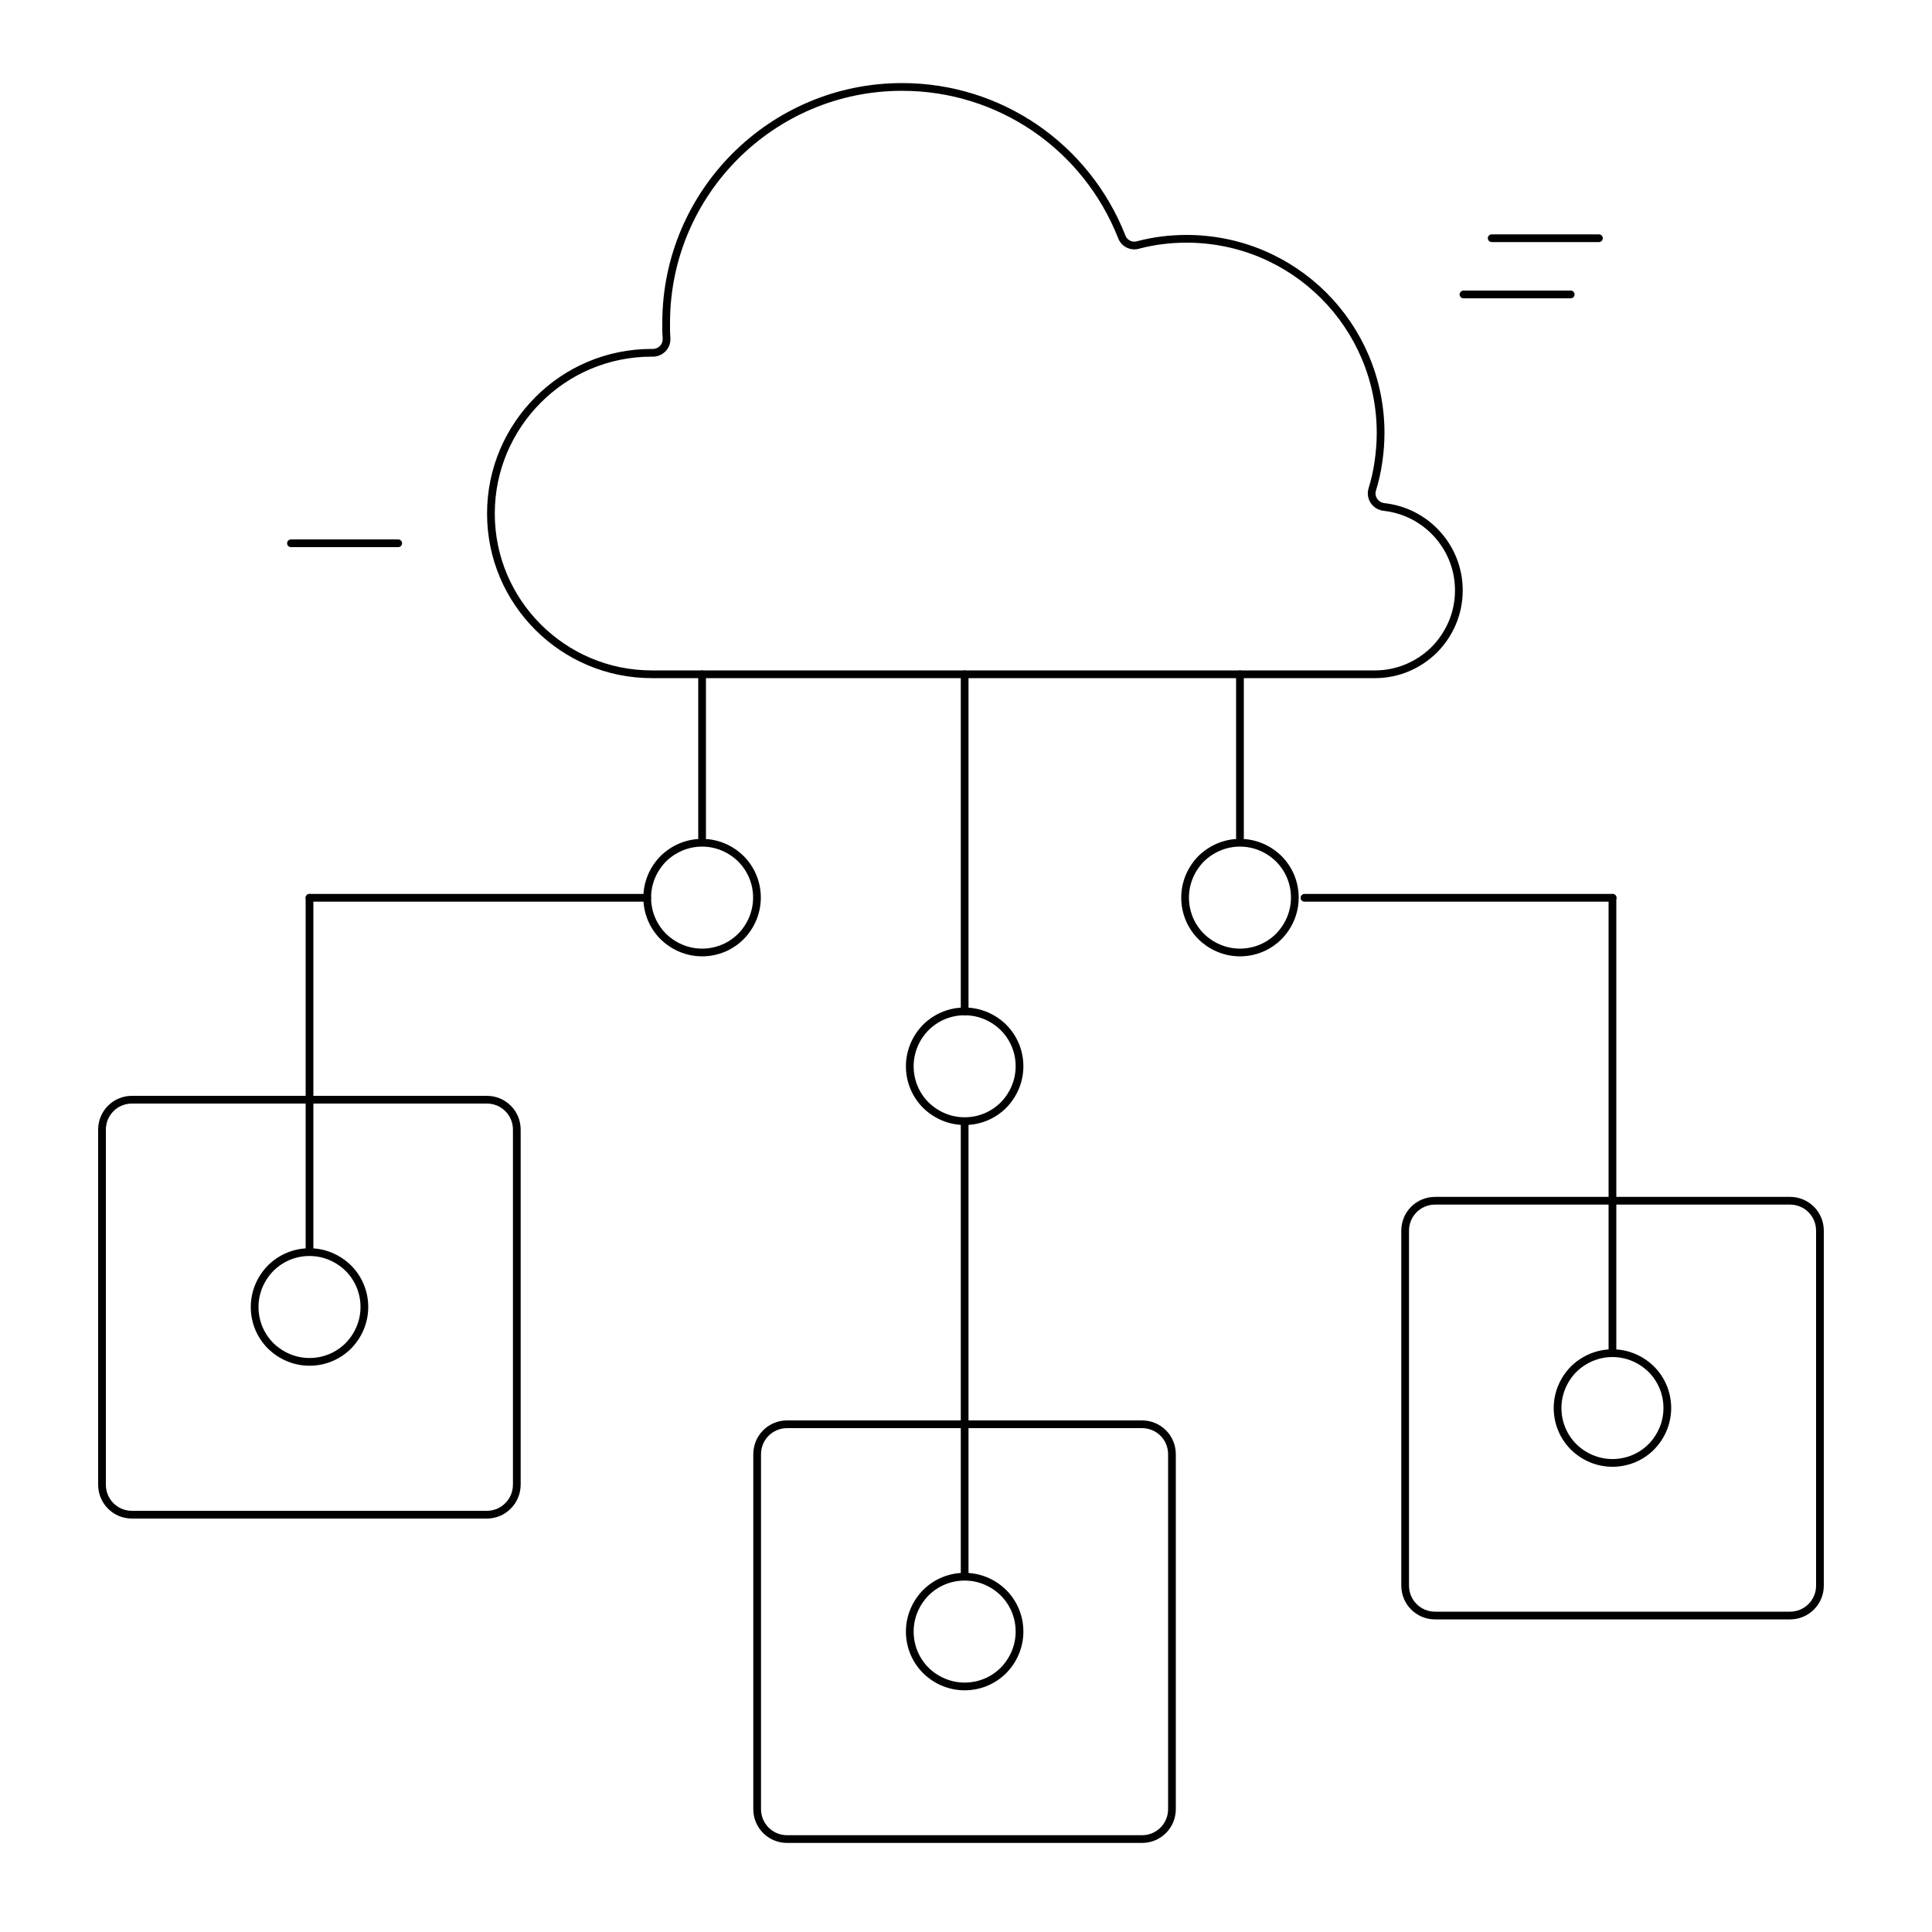 <?xml version="1.0" encoding="utf-8"?>
<!-- Generator: Adobe Illustrator 26.0.2, SVG Export Plug-In . SVG Version: 6.00 Build 0)  -->
<svg version="1.1" id="Layer_1" xmlns="http://www.w3.org/2000/svg" xmlns:xlink="http://www.w3.org/1999/xlink" x="0px" y="0px"
	 viewBox="0 0 1000 1000" style="enable-background:new 0 0 1000 1000;" xml:space="preserve">
<style type="text/css">
	.st0{fill:none;stroke:#000000;stroke-width:4;stroke-miterlimit:10;}
	.st1{fill:none;stroke:#000000;stroke-width:4;stroke-linecap:round;stroke-linejoin:round;stroke-miterlimit:10;}
</style>
<path class="st0" d="M535.6,66.1C516,52.8,492.4,45,466.9,45c-33.7,0-64.2,13.7-86.3,35.8c-22.1,22.1-35.8,52.6-35.8,86.3
	c0,1.8,0,3.2,0,4c0,1.1,0.1,2.4,0.2,4v0.5c0,3.9-3.2,7-7.1,7l-0.6,0c-23,0-43.8,9.3-58.8,24.4c-15,15-24.4,35.8-24.4,58.8
	c0,23,9.3,43.7,24.4,58.8c15,15,35.8,24.4,58.8,24.4h374.4c12,0,22.8-4.9,30.7-12.7c7.8-7.9,12.7-18.7,12.7-30.7
	c0-11.2-4.2-21.3-11.1-29c-7-7.8-16.7-13-27.7-14.2c-0.4-0.1-0.9-0.1-1.3-0.3c-3.7-1.1-5.9-5.1-4.7-8.8c1.4-4.6,2.5-9.4,3.2-14.4
	c0.7-4.8,1.1-9.8,1.1-14.8c0-27.7-11.2-52.9-29.4-71.1c-18.2-18.2-43.3-29.4-71.1-29.4c-4.5,0-8.7,0.3-12.7,0.8
	c-4.1,0.5-8.1,1.3-12,2.3c-3.6,1.2-7.5-0.6-8.8-4.2C571.5,99.4,555.7,79.8,535.6,66.1"/>
<path class="st0" d="M499.3,523.5c7.8,0,14.9,3.2,20.1,8.3l0,0c5.1,5.1,8.3,12.2,8.3,20.1c0,7.8-3.2,14.9-8.3,20.1l0,0
	c-5.1,5.1-12.2,8.3-20.1,8.3c-7.8,0-14.9-3.2-20.1-8.3l0,0c-5.1-5.1-8.3-12.2-8.3-20.1c0-7.8,3.2-14.9,8.3-20.1l0,0
	C484.3,526.7,491.4,523.5,499.3,523.5z"/>
<path class="st0" d="M641.8,436.2c7.8,0,14.9,3.2,20.1,8.3l0,0c5.1,5.1,8.3,12.2,8.3,20.1c0,7.8-3.2,14.9-8.3,20.1l0,0
	c-5.1,5.1-12.2,8.3-20.1,8.3c-7.8,0-14.9-3.2-20.1-8.3l0,0c-5.1-5.1-8.3-12.2-8.3-20.1c0-7.8,3.2-14.9,8.3-20.1l0,0
	C626.9,439.4,634,436.2,641.8,436.2z"/>
<path class="st0" d="M834.6,700.4c7.8,0,14.9,3.2,20.1,8.3l0,0c5.1,5.1,8.3,12.2,8.3,20.1c0,7.8-3.2,14.9-8.3,20.1l0,0
	c-5.1,5.1-12.2,8.3-20.1,8.3c-7.8,0-14.9-3.2-20.1-8.3l0,0c-5.1-5.1-8.3-12.2-8.3-20.1c0-7.8,3.2-14.9,8.3-20.1l0,0
	C819.7,703.6,826.8,700.4,834.6,700.4z"/>
<path class="st0" d="M363.4,436.2c7.8,0,14.9,3.2,20.1,8.3l0,0c5.1,5.1,8.3,12.2,8.3,20.1c0,7.8-3.2,14.9-8.3,20.1l0,0
	c-5.1,5.1-12.2,8.3-20.1,8.3c-7.8,0-14.9-3.2-20.1-8.3l0,0c-5.1-5.1-8.3-12.2-8.3-20.1c0-7.8,3.2-14.9,8.3-20.1l0,0
	C348.5,439.4,355.6,436.2,363.4,436.2z"/>
<path class="st1" d="M499.3,349c0,0,0,174.6,0,174.6S499.3,349,499.3,349z"/>
<path class="st1" d="M641.8,349c0,0,0,84.6,0,84.6S641.8,349,641.8,349z"/>
<path class="st1" d="M363.4,349c0,0,0,84.6,0,84.6C363.4,433.6,363.4,349,363.4,349z"/>
<path class="st1" d="M834.6,464.7c0,0,0,234,0,234S834.6,464.7,834.6,464.7z"/>
<path class="st1" d="M757.5,152.4c0,0,55.5,0,55.5,0C812.9,152.4,757.5,152.4,757.5,152.4z"/>
<path class="st1" d="M150.6,281.2c0,0,55.5,0,55.5,0C206.1,281.2,150.6,281.2,150.6,281.2z"/>
<path class="st1" d="M772.1,123.3c0,0,55.5,0,55.5,0S772.1,123.3,772.1,123.3z"/>
<path class="st1" d="M675.2,464.7c0,0,159.5,0,159.5,0C834.6,464.7,675.2,464.7,675.2,464.7z"/>
<path class="st1" d="M160.2,464.7c0,0,174.8,0,174.8,0C335,464.7,160.2,464.7,160.2,464.7z"/>
<path class="st0" d="M926.5,836.2H742.8c-8.6,0-15.5-6.9-15.5-15.5V637c0-8.6,6.9-15.5,15.5-15.5h183.7c8.6,0,15.5,6.9,15.5,15.5
	v183.7C942,829.3,935.1,836.2,926.5,836.2z"/>
<path class="st0" d="M499.3,816.1c7.8,0,14.9,3.2,20.1,8.3l0,0c5.1,5.1,8.3,12.2,8.3,20.1c0,7.8-3.2,14.9-8.3,20.1l0,0
	c-5.1,5.1-12.2,8.3-20.1,8.3c-7.8,0-14.9-3.2-20.1-8.3l0,0c-5.1-5.1-8.3-12.2-8.3-20.1c0-7.8,3.2-14.9,8.3-20.1l0,0
	C484.3,819.3,491.4,816.1,499.3,816.1z"/>
<path class="st1" d="M499.3,580.4c0,0,0,234,0,234C499.3,814.4,499.3,580.4,499.3,580.4z"/>
<path class="st0" d="M591.1,951.9H407.4c-8.6,0-15.5-6.9-15.5-15.5V752.7c0-8.6,6.9-15.5,15.5-15.5h183.7c8.6,0,15.5,6.9,15.5,15.5
	v183.7C606.6,945,599.7,951.9,591.1,951.9z"/>
<path class="st0" d="M160.2,648.1c7.8,0,14.9,3.2,20.1,8.3l0,0c5.1,5.1,8.3,12.2,8.3,20.1c0,7.8-3.2,14.9-8.3,20.1l0,0
	c-5.1,5.1-12.2,8.3-20.1,8.3c-7.8,0-14.9-3.2-20.1-8.3l0,0c-5.1-5.1-8.3-12.2-8.3-20.1c0-7.8,3.2-14.9,8.3-20.1l0,0
	C145.2,651.3,152.3,648.1,160.2,648.1z"/>
<path class="st0" d="M252,784H68.3c-8.6,0-15.5-6.9-15.5-15.5V584.7c0-8.6,6.9-15.5,15.5-15.5H252c8.6,0,15.5,6.9,15.5,15.5v183.7
	C267.5,777,260.6,784,252,784z"/>
<path class="st1" d="M160.2,464.7c0,0,0,181.7,0,181.7C160.2,646.4,160.2,464.7,160.2,464.7z"/>
</svg>
